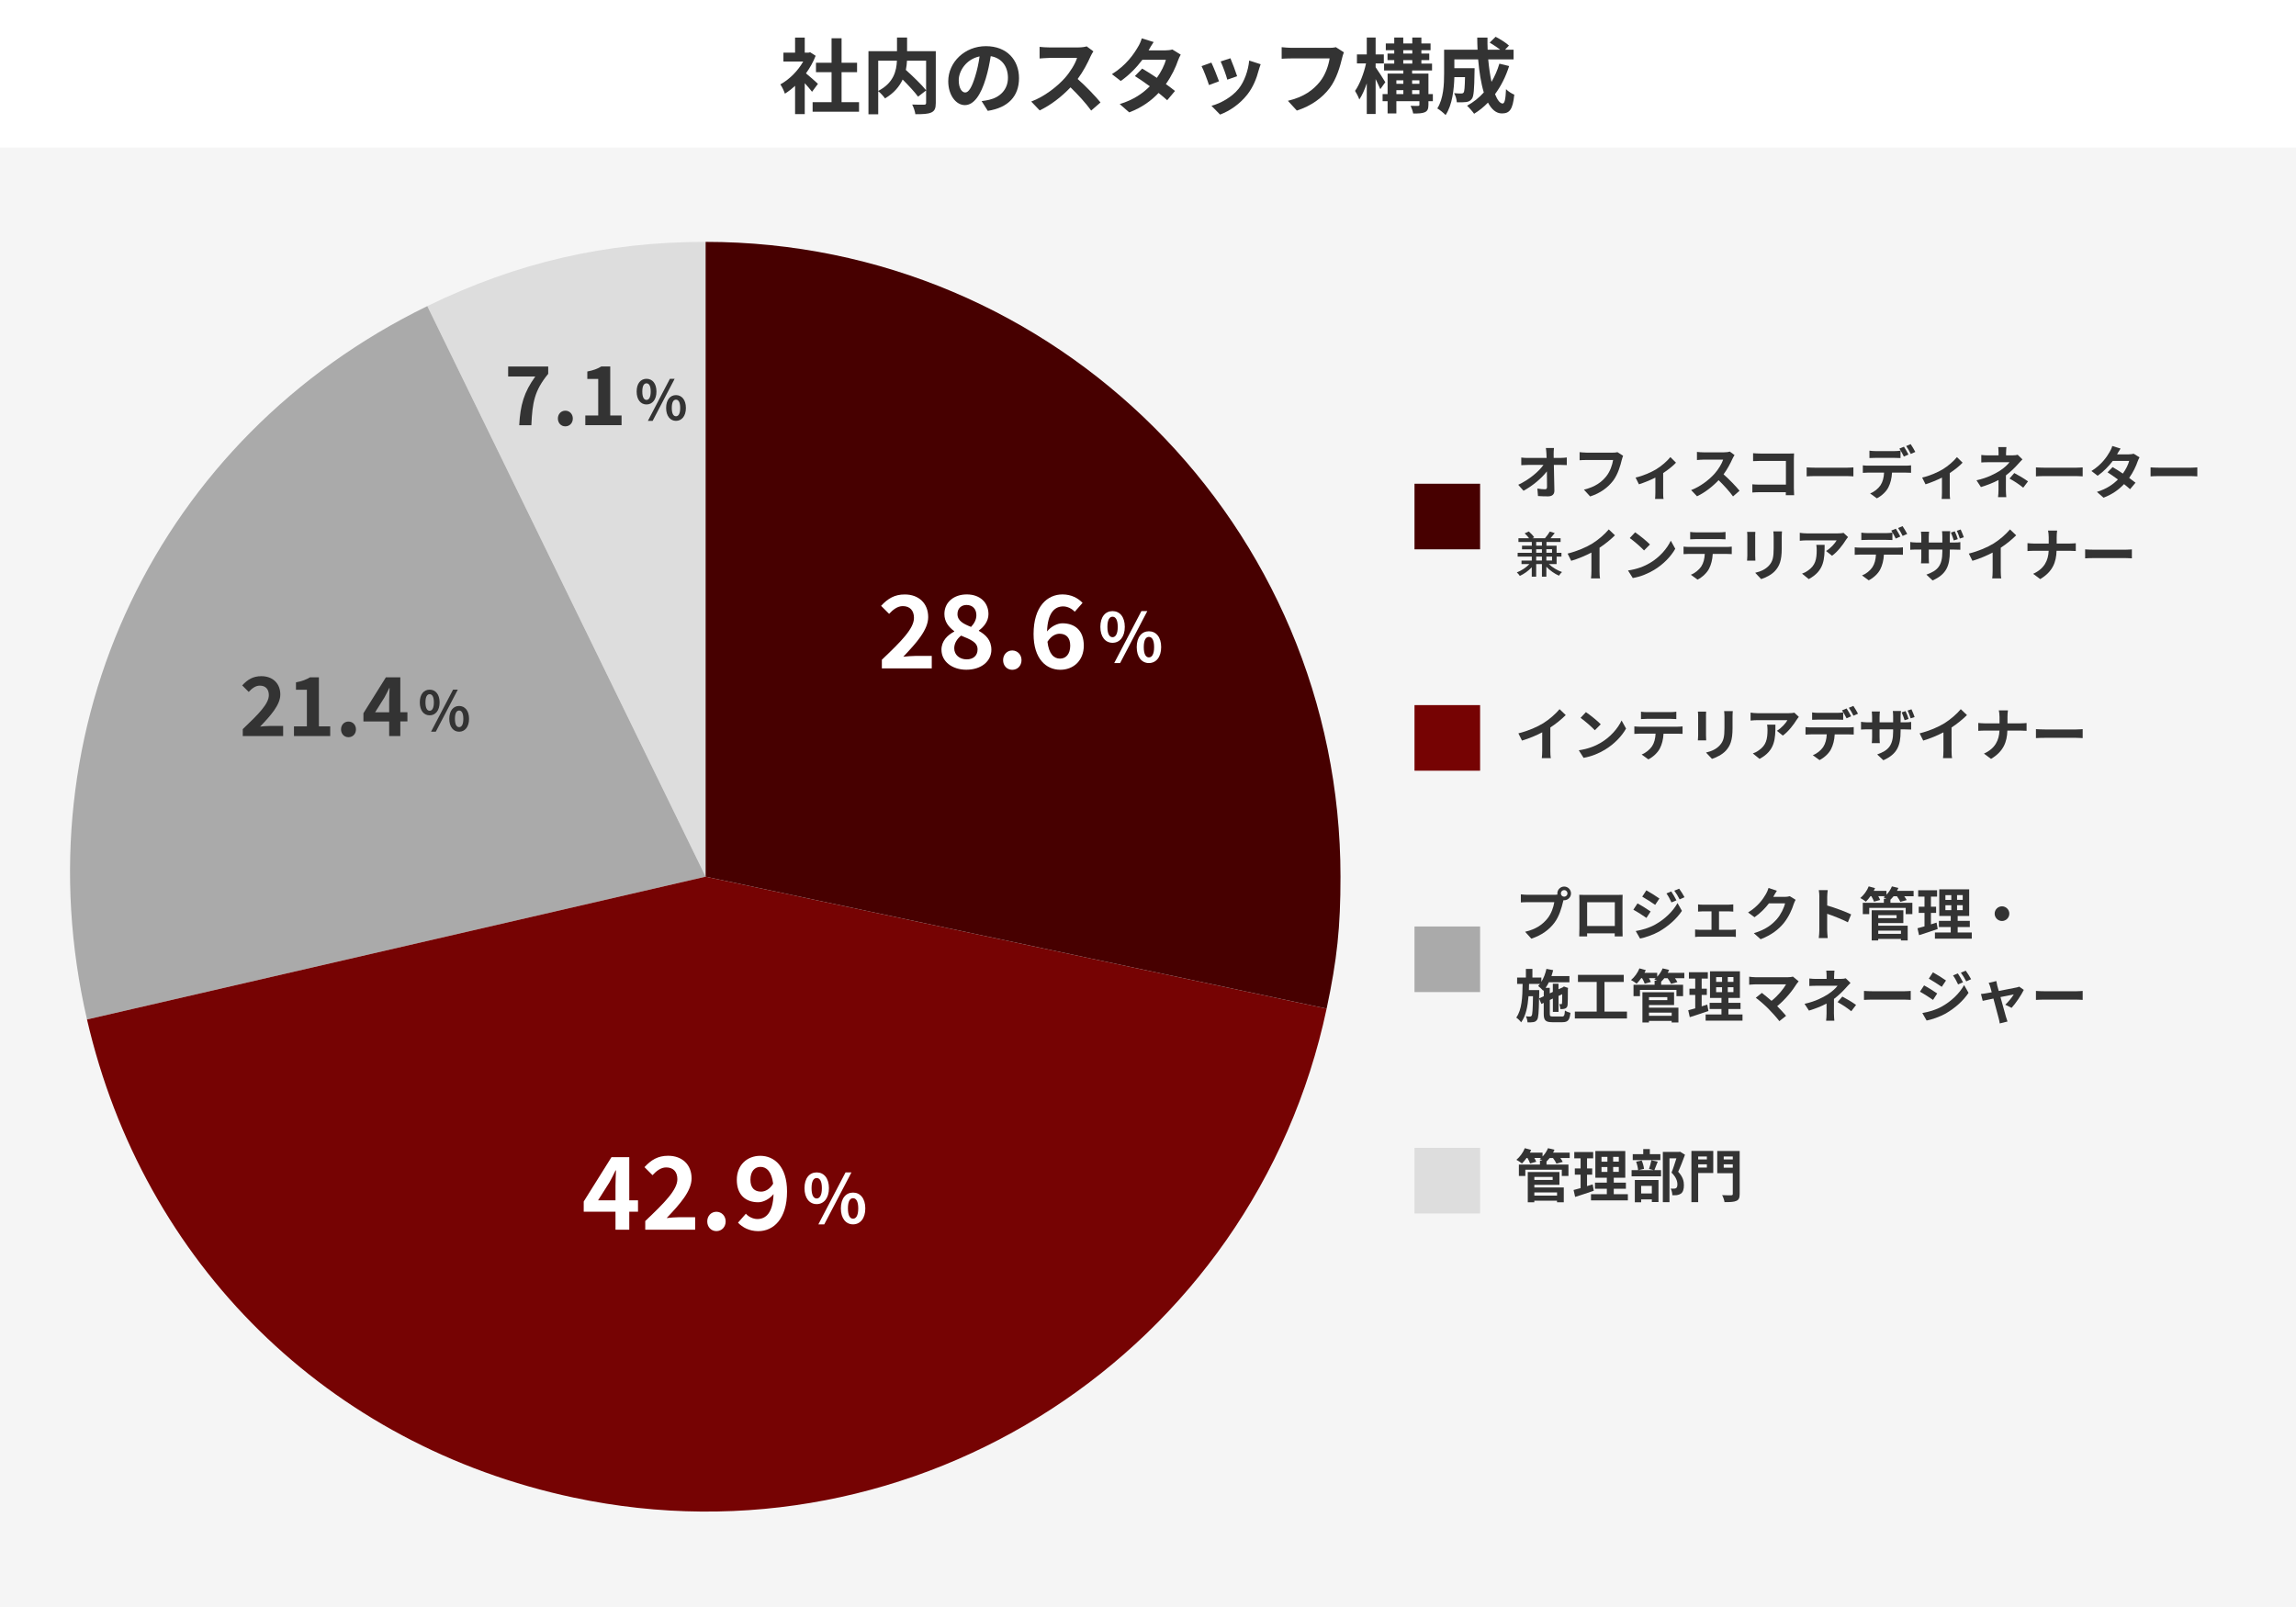 <?xml version="1.0" encoding="UTF-8"?>
<svg id="_レイヤー_1" data-name="レイヤー 1" xmlns="http://www.w3.org/2000/svg" viewBox="0 0 560 392">
  <defs>
    <style>
      .cls-1 {
        fill: #f5f5f5;
      }

      .cls-2 {
        fill: #fff;
      }

      .cls-3 {
        fill: #333;
      }

      .cls-4 {
        fill: #aaa;
      }

      .cls-5 {
        fill: #ddd;
      }

      .cls-6 {
        fill: #470000;
      }

      .cls-7 {
        fill: #760303;
      }
      <![CDATA[@import url("https://fonts.googleapis.com/css2?family=Noto+Sans+JP:wght@400;500;700&display=swap");]]>
      .cls-1{font-family: 'Noto Sans JP', sans-serif;}
    </style>
  </defs>
  <rect class="cls-1" x="0" width="560" height="392"/>
  <rect class="cls-2" width="560" height="36"/>
  <g>
    <path class="cls-3" d="m198.06,22.39c-.42-.56-1.1-1.36-1.78-2.1v7.54h-2.36v-6.9c-.8.74-1.64,1.4-2.48,1.92-.2-.64-.76-1.8-1.12-2.26,2.18-1.18,4.28-3.28,5.58-5.58h-4.82v-2.16h2.84v-3.68h2.36v3.68h.9l.42-.1,1.34.86c-.6,1.52-1.4,2.96-2.36,4.28.96.78,2.5,2.16,2.92,2.56l-1.44,1.94Zm11.46,2.54v2.32h-11.32v-2.32h4.62v-7.32h-3.8v-2.3h3.8v-5.98h2.44v5.98h3.78v2.3h-3.78v7.32h4.26Z"/>
    <path class="cls-3" d="m228.24,25.12c0,1.28-.26,1.94-1.1,2.32-.82.38-2.1.42-3.88.42-.08-.68-.44-1.74-.78-2.36,1.18.06,2.52.04,2.9.04.38-.02.5-.12.5-.48v-3l-1.96,1.52c-.8-1.1-2.3-2.72-3.76-4.18-.78,1.68-2.12,3.32-4.3,4.6-.34-.48-1.08-1.32-1.66-1.76v5.64h-2.38v-15.4h6.96v-3.32h2.46v3.32h7v12.64Zm-14.04-2.94c3.78-1.96,4.46-4.92,4.56-7.38h-4.56v7.38Zm7.02-7.38c-.04.74-.12,1.48-.28,2.26,1.7,1.54,3.84,3.58,4.94,4.96v-7.22h-4.66Z"/>
    <path class="cls-3" d="m240.92,27.04l-1.5-2.38c.76-.08,1.32-.2,1.86-.32,2.56-.6,4.56-2.44,4.56-5.36,0-2.76-1.5-4.82-4.2-5.28-.28,1.7-.62,3.54-1.2,5.42-1.2,4.04-2.92,6.52-5.1,6.52s-4.06-2.44-4.06-5.82c0-4.62,4-8.56,9.18-8.56s8.08,3.44,8.08,7.8-2.58,7.2-7.62,7.98Zm-5.5-4.48c.84,0,1.62-1.26,2.44-3.96.46-1.48.84-3.18,1.06-4.84-3.3.68-5.08,3.6-5.08,5.8,0,2.02.8,3,1.58,3Z"/>
    <path class="cls-3" d="m265.98,13.77c-.68,1.56-1.8,3.7-3.14,5.5,1.98,1.72,4.4,4.28,5.58,5.72l-2.28,1.98c-1.3-1.8-3.16-3.84-5.04-5.66-2.12,2.24-4.78,4.32-7.52,5.62l-2.06-2.16c3.22-1.2,6.32-3.64,8.2-5.74,1.32-1.5,2.54-3.48,2.98-4.9h-6.78c-.84,0-1.94.12-2.36.14v-2.84c.54.08,1.76.14,2.36.14h7.06c.86,0,1.66-.12,2.06-.26l1.64,1.22c-.16.22-.52.84-.7,1.24Z"/>
    <path class="cls-3" d="m280.14,12.29h4.06c.62,0,1.3-.08,1.74-.22l2.04,1.26c-.22.38-.48.92-.66,1.42-.54,1.62-1.54,3.76-2.96,5.76.86.62,1.64,1.2,2.22,1.68l-1.9,2.26c-.54-.5-1.28-1.12-2.1-1.78-1.76,1.86-4.04,3.56-7.16,4.74l-2.32-2.02c3.46-1.06,5.68-2.68,7.34-4.34-1.3-.96-2.62-1.86-3.64-2.5l1.78-1.82c1.06.6,2.32,1.42,3.58,2.26,1.04-1.44,1.9-3.18,2.2-4.42h-5.72c-1.4,1.86-3.26,3.78-5.28,5.18l-2.16-1.66c3.5-2.18,5.36-4.92,6.36-6.66.32-.48.74-1.4.92-2.08l2.9.9c-.5.7-1,1.6-1.24,2.04Z"/>
    <path class="cls-3" d="m297.32,19.83l-2.44.92c-.34-1.08-1.34-3.74-1.82-4.62l2.4-.86c.5,1.02,1.46,3.44,1.86,4.56Zm9.68-2.7c-.52,2.02-1.36,4.1-2.72,5.86-1.86,2.4-4.36,4.08-6.7,4.96l-2.1-2.14c2.2-.58,4.98-2.1,6.64-4.18,1.36-1.7,2.32-4.36,2.56-6.86l2.8.9c-.24.64-.36,1.06-.48,1.46Zm-5.26,1.46l-2.4.84c-.24-.98-1.12-3.4-1.62-4.44l2.38-.78c.38.86,1.36,3.46,1.64,4.38Z"/>
    <path class="cls-3" d="m327.34,14.17c-.46,1.96-1.34,5.06-3,7.28-1.82,2.4-4.48,4.38-8.04,5.52l-2.18-2.38c3.96-.94,6.22-2.68,7.84-4.7,1.32-1.66,2.08-3.94,2.34-5.64h-9.32c-.9,0-1.86.04-2.38.08v-2.82c.6.06,1.74.16,2.4.16h9.24c.4,0,1.04-.02,1.58-.16l1.96,1.26c-.18.4-.34.98-.44,1.4Z"/>
    <path class="cls-3" d="m336.66,21.75c-.26-.62-.7-1.56-1.14-2.46v8.52h-2.16v-7.48c-.52,1.54-1.14,2.94-1.82,3.94-.22-.66-.7-1.56-1.04-2.1,1.12-1.56,2.18-4.34,2.68-6.7h-2.22v-2.2h2.4v-4.12h2.16v4.12h2v2.2h-2v.94c.56.78,2.04,3.08,2.36,3.64l-1.22,1.7Zm12.82,2.94h-1.08v.86c0,1-.2,1.5-.86,1.82-.66.3-1.6.32-2.86.32-.1-.56-.36-1.34-.62-1.88.74.04,1.56.02,1.8.02.26,0,.34-.06.34-.3v-.84h-5.62v2.98h-2.14v-2.98h-1.22v-1.74h1.22v-5h3.84v-.76h-4.7v-1.68h2.48v-.84h-1.64v-1.6h1.64v-.82h-2.06v-1.64h2.06v-1.46h2.2v1.46h2.2v-1.46h2.22v1.46h2.24v1.64h-2.24v.82h1.92v1.6h-1.92v.84h2.6v1.68h-4.86v.76h3.98v5h1.08v1.74Zm-8.9-5.1v.86h1.7v-.86h-1.7Zm0,3.36h1.7v-.96h-1.7v.96Zm1.68-9.88h2.2v-.82h-2.2v.82Zm0,2.44h2.2v-.84h-2.2v.84Zm2.16,4.08v.86h1.78v-.86h-1.78Zm1.78,3.36v-.96h-1.78v.96h1.78Z"/>
    <path class="cls-3" d="m368.08,16.11c-.82,2.6-2,4.92-3.44,6.86.58,1.44,1.22,2.28,1.86,2.28.48,0,.72-1,.82-3.5.54.56,1.38,1.08,2.02,1.34-.38,3.7-1.18,4.58-3.04,4.58-1.4,0-2.5-1-3.38-2.64-1.02,1.06-2.14,1.96-3.38,2.72-.36-.52-1.22-1.5-1.72-1.96,1.54-.84,2.92-1.94,4.08-3.24-.68-2.26-1.12-5.06-1.38-8.06h-5.8v2.14h4.94s-.02.62-.02.9c-.06,4.2-.18,5.98-.64,6.56-.38.52-.78.7-1.38.8-.52.08-1.38.08-2.3.06-.04-.7-.3-1.62-.66-2.22.72.06,1.4.08,1.72.08.28,0,.44-.04.6-.24.2-.28.28-1.24.34-3.76h-2.6c-.08,2.92-.5,6.82-2.14,9.26-.42-.46-1.48-1.34-2.02-1.62,1.52-2.4,1.66-5.88,1.66-8.48v-5.84h8.16c-.04-.98-.08-1.96-.08-2.96h2.5c-.02,1,0,1.98.04,2.96h3.06c-.74-.6-1.74-1.24-2.56-1.74l1.44-1.42c1.1.56,2.56,1.48,3.26,2.14l-.96,1.02h2.08v2.36h-6.18c.18,2,.46,3.88.8,5.48.78-1.34,1.44-2.82,1.92-4.44l2.38.58Z"/>
  </g>
  <path class="cls-5" d="m172.1,213.85L104.22,74.67c21.83-10.65,43.59-15.67,67.88-15.67v154.85Z"/>
  <path class="cls-4" d="m172.1,213.85L21.22,248.68C4.75,177.35,38.42,106.76,104.22,74.67l67.88,139.18Z"/>
  <path class="cls-7" d="m172.1,213.85l151.47,32.19c-17.78,83.65-100.01,137.05-183.66,119.27-59.89-12.73-104.91-56.97-118.69-116.63l150.88-34.83Z"/>
  <path class="cls-6" d="m172.1,213.85V59c85.52,0,154.85,69.33,154.85,154.85,0,12.32-.82,20.15-3.38,32.19l-151.47-32.19Z"/>
  <rect class="cls-6" x="345" y="118" width="16" height="16"/>
  <rect class="cls-7" x="345" y="172" width="16" height="16"/>
  <rect class="cls-4" x="345" y="226" width="16" height="16"/>
  <rect class="cls-5" x="345" y="280" width="16" height="16"/>
  <g>
    <path class="cls-3" d="m378.94,110.69c0,.31.01.64.01,1.01h1.75c.46,0,1.12-.06,1.45-.11v1.86c-.45-.01-.98-.04-1.36-.04h-1.8c.04,2.04.1,4.38.13,6.26.01.89-.5,1.41-1.57,1.41-.85,0-1.64-.03-2.43-.08l-.15-1.82c.63.11,1.38.17,1.86.17.35,0,.49-.18.49-.59,0-.94,0-2.33-.03-3.77-1.23,1.61-3.49,3.55-5.7,4.72l-1.29-1.45c2.73-1.29,5.03-3.26,6.15-4.85h-3.82c-.5,0-1.1.03-1.59.06v-1.86c.41.06,1.08.1,1.55.1h4.63c-.01-.36-.03-.7-.04-1.01-.04-.6-.08-1.05-.14-1.41h1.98c-.06.43-.08.98-.08,1.41Z"/>
    <path class="cls-3" d="m395.56,112.15c-.32,1.37-.94,3.54-2.1,5.09-1.27,1.68-3.13,3.06-5.62,3.86l-1.52-1.66c2.77-.66,4.35-1.87,5.48-3.29.92-1.16,1.45-2.75,1.64-3.94h-6.51c-.63,0-1.3.03-1.66.06v-1.97c.42.04,1.22.11,1.68.11h6.46c.28,0,.73-.01,1.1-.11l1.37.88c-.13.28-.24.68-.31.98Z"/>
    <path class="cls-3" d="m403.92,114.49c1.36-.82,2.77-2.08,3.48-2.99l1.38,1.36c-.66.73-1.89,1.72-3.13,2.54v4.79c0,.49.01,1.23.1,1.51h-2.07c.03-.28.07-1.02.07-1.51v-3.69c-1.23.62-2.8,1.26-4.01,1.64l-.82-1.65c1.82-.39,3.9-1.33,5-2Z"/>
    <path class="cls-3" d="m422.57,111.87c-.48,1.09-1.26,2.58-2.19,3.84,1.38,1.2,3.08,2.99,3.9,4l-1.59,1.38c-.91-1.26-2.21-2.68-3.52-3.96-1.48,1.57-3.34,3.02-5.26,3.93l-1.44-1.51c2.25-.84,4.42-2.54,5.73-4.01.92-1.05,1.77-2.43,2.08-3.42h-4.74c-.59,0-1.36.08-1.65.1v-1.98c.38.06,1.23.1,1.65.1h4.93c.6,0,1.16-.08,1.44-.18l1.15.85c-.11.15-.36.59-.49.87Z"/>
    <path class="cls-3" d="m429.3,110.64h7.04c.41,0,.99-.01,1.23-.03-.01.32-.04.88-.04,1.29v7.24c0,.49.03,1.23.06,1.65h-2.03c.01-.22.01-.46.01-.73h-6.37c-.55,0-1.34.04-1.8.08v-2c.49.04,1.12.08,1.75.08h6.44v-5.79h-6.28c-.59,0-1.34.03-1.73.06v-1.94c.52.06,1.24.08,1.72.08Z"/>
    <path class="cls-3" d="m442.9,114.09h7.51c.66,0,1.27-.06,1.64-.08v2.19c-.34-.01-1.05-.07-1.64-.07h-7.51c-.8,0-1.73.03-2.25.07v-2.19c.5.04,1.52.08,2.25.08Z"/>
    <path class="cls-3" d="m455.69,113.59h9.15c.29,0,.91-.03,1.27-.08v1.82c-.35-.03-.88-.04-1.27-.04h-3.37c-.08,1.44-.39,2.61-.89,3.59-.49.98-1.57,2.05-2.81,2.68l-1.64-1.19c.99-.38,1.97-1.17,2.53-2,.57-.87.81-1.92.87-3.09h-3.84c-.41,0-.95.03-1.34.06v-1.83c.42.06.91.08,1.34.08Zm1.77-3.55h4.57c.48,0,1.03-.04,1.51-.11v1.8c-.48-.03-1.02-.04-1.51-.04h-4.57c-.48,0-1.08.01-1.5.04v-1.8c.45.07,1.02.11,1.5.11Zm8.02.84l-1.12.49c-.29-.57-.73-1.41-1.1-1.94l1.12-.46c.35.52.84,1.4,1.1,1.92Zm1.68-.64l-1.12.49c-.29-.59-.74-1.4-1.12-1.93l1.1-.46c.36.53.88,1.41,1.13,1.9Z"/>
    <path class="cls-3" d="m473.82,114.49c1.36-.82,2.77-2.08,3.48-2.99l1.38,1.36c-.66.73-1.89,1.72-3.13,2.54v4.79c0,.49.01,1.23.1,1.51h-2.07c.03-.28.07-1.02.07-1.51v-3.69c-1.23.62-2.8,1.26-4.01,1.64l-.82-1.65c1.82-.39,3.9-1.33,5-2Z"/>
    <path class="cls-3" d="m489.28,110.34v.73h1.68c.43,0,.82-.04,1.16-.14l1.16,1.13c-.36.35-.78.82-1.09,1.16-.71.81-1.78,1.86-2.94,2.74,0,1.12-.01,2.64-.01,3.52,0,.56.06,1.36.1,1.79h-2.01c.06-.39.11-1.23.11-1.79v-2.39c-1.29.69-2.78,1.26-4.29,1.72l-1.08-1.65c2.7-.6,4.49-1.57,5.7-2.33,1.08-.7,1.94-1.51,2.35-2.08h-5.06c-.5,0-1.38.01-1.82.06v-1.83c.53.08,1.3.1,1.79.1h2.42v-.73c0-.43-.03-.94-.08-1.29h2c-.04.33-.08.85-.08,1.29Zm.85,6.39l1.16-1.34c1.29.7,2.01,1.1,3.35,2.03l-1.17,1.54c-1.22-.96-2.12-1.55-3.34-2.22Z"/>
    <path class="cls-3" d="m498.82,114.09h7.51c.66,0,1.27-.06,1.64-.08v2.19c-.34-.01-1.05-.07-1.64-.07h-7.51c-.8,0-1.73.03-2.25.07v-2.19c.5.04,1.52.08,2.25.08Z"/>
    <path class="cls-3" d="m516.35,110.83h2.84c.43,0,.91-.06,1.22-.15l1.43.88c-.15.27-.34.64-.46.99-.38,1.13-1.08,2.63-2.07,4.03.6.43,1.15.84,1.55,1.17l-1.33,1.58c-.38-.35-.89-.78-1.47-1.24-1.23,1.3-2.82,2.49-5,3.31l-1.62-1.41c2.42-.74,3.97-1.87,5.13-3.03-.91-.67-1.83-1.3-2.54-1.75l1.24-1.27c.74.42,1.62.99,2.5,1.58.73-1.01,1.33-2.22,1.54-3.09h-4c-.98,1.3-2.28,2.64-3.69,3.62l-1.51-1.16c2.45-1.52,3.75-3.44,4.44-4.65.22-.34.52-.98.64-1.45l2.03.63c-.35.49-.7,1.12-.87,1.43Z"/>
    <path class="cls-3" d="m526.78,114.09h7.51c.66,0,1.27-.06,1.64-.08v2.19c-.34-.01-1.05-.07-1.64-.07h-7.51c-.8,0-1.73.03-2.25.07v-2.19c.5.04,1.52.08,2.25.08Z"/>
    <path class="cls-3" d="m377.77,137.6c.86.82,2.09,1.55,3.21,1.94-.25.2-.58.61-.74.89-1.06-.46-2.21-1.27-3.08-2.18v2.42h-1.08v-3.07h-1.4v3.07h-1.08v-2.29c-.83.88-1.9,1.64-2.91,2.1-.17-.25-.48-.65-.73-.85,1.09-.42,2.27-1.18,3.06-2.03h-1.92v-.86h2.51v-.96h-3.45v-.93h3.45v-.86h-2.39v-.88h2.39v-.9h-3.26v-.92h2.59c-.26-.38-.7-.84-1.07-1.19l1.01-.46c.48.41,1.04,1.01,1.32,1.43l-.44.22h3.06c.42-.48.91-1.14,1.19-1.63l1.2.38c-.34.43-.7.88-1.03,1.25h2.45v.92h-3.44v.9h2.47v1.74h1.18v.93h-1.18v1.82h-1.86Zm-3.09-4.5h1.4v-.9h-1.4v.9Zm0,1.74h1.4v-.86h-1.4v.86Zm1.4,1.89v-.96h-1.4v.96h1.4Zm1.08-2.76v.86h1.39v-.86h-1.39Zm1.39,1.8h-1.39v.96h1.39v-.96Z"/>
    <path class="cls-3" d="m388.44,132.54c1.44-.89,3.03-2.29,3.94-3.4l1.51,1.44c-1.06,1.05-2.4,2.14-3.76,3.03v5.65c0,.62.03,1.48.13,1.83h-2.21c.06-.34.1-1.22.1-1.83v-4.47c-1.44.75-3.21,1.51-4.93,2.01l-.88-1.76c2.5-.64,4.56-1.55,6.11-2.5Z"/>
    <path class="cls-3" d="m402.42,137.33c2.39-1.41,4.21-3.55,5.09-5.44l1.09,1.97c-1.06,1.89-2.92,3.82-5.17,5.17-1.41.85-3.21,1.63-5.19,1.97l-1.17-1.84c2.18-.31,4-1.02,5.35-1.83Zm0-4.51l-1.43,1.45c-.73-.78-2.47-2.31-3.49-3.02l1.31-1.4c.98.66,2.8,2.11,3.61,2.96Z"/>
    <path class="cls-3" d="m411.95,133.42h9.16c.29,0,.91-.03,1.27-.08v1.82c-.35-.03-.88-.04-1.27-.04h-3.37c-.08,1.44-.39,2.61-.89,3.59-.49.96-1.57,2.05-2.81,2.68l-1.64-1.19c.99-.38,1.97-1.19,2.53-2,.57-.87.81-1.92.87-3.09h-3.84c-.42,0-.95.03-1.34.06v-1.83c.42.04.91.08,1.34.08Zm1.78-3.56h5.62c.48,0,1.03-.03,1.51-.1v1.8c-.48-.03-1.02-.06-1.51-.06h-5.6c-.49,0-1.08.03-1.51.06v-1.8c.46.07,1.03.1,1.5.1Z"/>
    <path class="cls-3" d="m428.1,130.82v4.72c0,.35.01.89.04,1.22h-2.03c.01-.27.07-.81.07-1.23v-4.71c0-.27-.01-.75-.06-1.08h2.01c-.03.32-.04.63-.04,1.08Zm6.47.21v2.77c0,3-.59,4.3-1.62,5.45-.92,1.01-2.38,1.69-3.4,2.01l-1.45-1.54c1.38-.32,2.52-.85,3.35-1.76.96-1.05,1.15-2.1,1.15-4.28v-2.66c0-.56-.03-1.01-.08-1.4h2.11c-.03.39-.06.84-.06,1.4Z"/>
    <path class="cls-3" d="m450.19,131.74c-.66,1.09-1.98,2.85-3.35,3.83l-1.45-1.16c1.12-.68,2.21-1.91,2.57-2.6h-7.28c-.59,0-1.05.04-1.71.1v-1.94c.53.08,1.12.14,1.71.14h7.53c.39,0,1.16-.04,1.43-.13l1.1,1.03c-.15.18-.42.52-.54.73Zm-9.03,9.52l-1.64-1.33c.45-.15.95-.39,1.47-.77,1.78-1.23,2.11-2.71,2.11-5,0-.43-.03-.81-.1-1.26h2.03c0,3.47-.07,6.32-3.87,8.36Z"/>
    <path class="cls-3" d="m453.71,133.59h9.15c.29,0,.91-.03,1.27-.08v1.82c-.35-.03-.88-.04-1.27-.04h-3.37c-.08,1.44-.39,2.61-.89,3.59-.49.98-1.57,2.05-2.81,2.68l-1.64-1.19c.99-.38,1.97-1.17,2.53-2,.57-.87.81-1.92.87-3.09h-3.84c-.41,0-.95.03-1.34.06v-1.83c.42.06.91.08,1.34.08Zm1.77-3.55h4.57c.48,0,1.03-.04,1.51-.11v1.8c-.48-.03-1.02-.04-1.51-.04h-4.57c-.48,0-1.08.01-1.5.04v-1.8c.45.07,1.02.11,1.5.11Zm8.02.84l-1.12.49c-.29-.57-.73-1.41-1.1-1.94l1.12-.46c.35.52.84,1.4,1.1,1.92Zm1.68-.64l-1.12.49c-.29-.59-.74-1.4-1.12-1.93l1.1-.46c.36.53.88,1.41,1.13,1.9Z"/>
    <path class="cls-3" d="m471.35,141.58l-1.5-1.41c2.7-.95,3.89-2.15,3.89-5.59v-.53h-3.31v1.9c0,.63.04,1.19.06,1.47h-1.96c.04-.28.08-.84.08-1.47v-1.9h-1.19c-.7,0-1.2.04-1.51.06v-1.9c.25.04.81.13,1.51.13h1.19v-1.38c0-.41-.04-.83-.08-1.26h1.98c-.03.27-.08.71-.08,1.27v1.37h3.31v-1.47c0-.56-.04-1.02-.08-1.3h2c-.04.29-.1.74-.1,1.3v1.47h1.03c.74,0,1.16-.03,1.54-.1v1.86c-.31-.03-.8-.04-1.52-.04h-1.05v.46c0,3.47-.82,5.58-4.21,7.07Zm6.15-10.06l-.96.31c-.2-.59-.45-1.36-.71-1.92l.94-.31c.27.56.59,1.37.74,1.92Zm1.47-.46l-.96.31c-.2-.6-.46-1.36-.75-1.9l.95-.31c.27.56.59,1.37.77,1.9Z"/>
    <path class="cls-3" d="m486.3,132.54c1.44-.89,3.03-2.29,3.94-3.4l1.51,1.44c-1.06,1.05-2.4,2.14-3.76,3.03v5.65c0,.62.03,1.48.13,1.83h-2.21c.06-.34.1-1.22.1-1.83v-4.47c-1.44.75-3.21,1.51-4.93,2.01l-.88-1.76c2.5-.64,4.56-1.55,6.11-2.5Z"/>
    <path class="cls-3" d="m499.52,129.42h2.22c-.08.43-.11,1.2-.11,1.65v1.52h3.14c.64,0,1.23-.06,1.52-.08v1.9c-.29-.01-.98-.06-1.54-.06h-3.15c-.08,2.81-.96,5.1-3.98,6.91l-1.73-1.29c2.74-1.24,3.68-3.26,3.79-5.62h-3.56c-.61,0-1.17.04-1.61.07v-1.93c.42.04.99.1,1.55.1h3.63v-1.54c0-.47-.06-1.2-.18-1.63Z"/>
    <path class="cls-3" d="m510.82,134.09h7.51c.66,0,1.27-.06,1.64-.08v2.19c-.34-.01-1.05-.07-1.64-.07h-7.51c-.8,0-1.73.03-2.25.07v-2.19c.5.04,1.52.08,2.25.08Z"/>
  </g>
  <g>
    <path class="cls-3" d="m376.44,176.39c1.44-.89,3.03-2.29,3.94-3.4l1.51,1.44c-1.06,1.05-2.4,2.14-3.76,3.03v5.65c0,.62.03,1.48.13,1.83h-2.21c.06-.34.1-1.22.1-1.83v-4.47c-1.44.75-3.21,1.51-4.93,2.01l-.88-1.76c2.5-.64,4.56-1.55,6.11-2.5Z"/>
    <path class="cls-3" d="m390.42,181.19c2.39-1.41,4.21-3.55,5.09-5.44l1.09,1.97c-1.06,1.89-2.92,3.82-5.17,5.17-1.41.85-3.21,1.63-5.19,1.97l-1.17-1.84c2.18-.31,4-1.02,5.35-1.83Zm0-4.51l-1.43,1.45c-.73-.78-2.47-2.31-3.49-3.02l1.31-1.4c.98.66,2.8,2.11,3.61,2.96Z"/>
    <path class="cls-3" d="m399.95,177.27h9.16c.29,0,.91-.03,1.27-.08v1.82c-.35-.03-.88-.04-1.27-.04h-3.37c-.08,1.44-.39,2.61-.89,3.59-.49.96-1.57,2.05-2.81,2.68l-1.64-1.19c.99-.38,1.97-1.19,2.53-2,.57-.87.81-1.92.87-3.09h-3.84c-.42,0-.95.03-1.34.06v-1.83c.42.04.91.08,1.34.08Zm1.78-3.56h5.62c.48,0,1.03-.03,1.51-.1v1.8c-.48-.03-1.02-.06-1.51-.06h-5.6c-.49,0-1.08.03-1.51.06v-1.8c.46.07,1.03.1,1.5.1Z"/>
    <path class="cls-3" d="m416.1,174.67v4.72c0,.35.01.89.04,1.22h-2.03c.01-.27.07-.81.07-1.23v-4.71c0-.27-.01-.75-.06-1.08h2.01c-.03.32-.04.63-.04,1.08Zm6.47.21v2.77c0,3-.59,4.3-1.62,5.45-.92,1.01-2.38,1.69-3.4,2.01l-1.45-1.54c1.38-.32,2.52-.85,3.35-1.76.96-1.05,1.15-2.1,1.15-4.28v-2.66c0-.56-.03-1.01-.08-1.4h2.11c-.03.39-.06.84-.06,1.4Z"/>
    <path class="cls-3" d="m438.19,175.6c-.66,1.09-1.98,2.85-3.35,3.83l-1.45-1.16c1.12-.68,2.21-1.91,2.57-2.6h-7.28c-.59,0-1.05.04-1.71.1v-1.94c.53.08,1.12.14,1.71.14h7.53c.39,0,1.16-.04,1.43-.13l1.1,1.03c-.15.18-.42.52-.54.73Zm-9.03,9.52l-1.64-1.33c.45-.15.95-.39,1.47-.77,1.78-1.23,2.11-2.71,2.11-5,0-.43-.03-.81-.1-1.26h2.03c0,3.47-.07,6.32-3.87,8.36Z"/>
    <path class="cls-3" d="m441.71,177.44h9.15c.29,0,.91-.03,1.27-.08v1.82c-.35-.03-.88-.04-1.27-.04h-3.37c-.08,1.44-.39,2.61-.89,3.59-.49.98-1.57,2.05-2.81,2.68l-1.64-1.19c.99-.38,1.97-1.17,2.53-2,.57-.87.81-1.92.87-3.09h-3.84c-.41,0-.95.03-1.34.06v-1.83c.42.06.91.08,1.34.08Zm1.77-3.55h4.57c.48,0,1.03-.04,1.51-.11v1.8c-.48-.03-1.02-.04-1.51-.04h-4.57c-.48,0-1.08.01-1.5.04v-1.8c.45.07,1.02.11,1.5.11Zm8.02.84l-1.12.49c-.29-.57-.73-1.41-1.1-1.94l1.12-.46c.35.52.84,1.4,1.1,1.92Zm1.68-.64l-1.12.49c-.29-.59-.74-1.4-1.12-1.93l1.1-.46c.36.53.88,1.41,1.13,1.9Z"/>
    <path class="cls-3" d="m459.35,185.44l-1.5-1.41c2.7-.95,3.89-2.15,3.89-5.59v-.53h-3.31v1.9c0,.63.04,1.19.06,1.47h-1.96c.04-.28.08-.84.08-1.47v-1.9h-1.19c-.7,0-1.2.04-1.51.06v-1.9c.25.04.81.13,1.51.13h1.19v-1.38c0-.41-.04-.83-.08-1.26h1.98c-.03.27-.08.71-.08,1.27v1.37h3.31v-1.47c0-.56-.04-1.02-.08-1.3h2c-.04.29-.1.74-.1,1.3v1.47h1.03c.74,0,1.16-.03,1.54-.1v1.86c-.31-.03-.8-.04-1.52-.04h-1.05v.46c0,3.47-.82,5.58-4.21,7.07Zm6.15-10.06l-.96.31c-.2-.59-.45-1.36-.71-1.92l.94-.31c.27.56.59,1.37.74,1.92Zm1.47-.46l-.96.31c-.2-.6-.46-1.36-.75-1.9l.95-.31c.27.56.59,1.37.77,1.9Z"/>
    <path class="cls-3" d="m474.3,176.39c1.44-.89,3.03-2.29,3.94-3.4l1.51,1.44c-1.06,1.05-2.4,2.14-3.76,3.03v5.65c0,.62.03,1.48.13,1.83h-2.21c.06-.34.1-1.22.1-1.83v-4.47c-1.44.75-3.21,1.51-4.93,2.01l-.88-1.76c2.5-.64,4.56-1.55,6.11-2.5Z"/>
    <path class="cls-3" d="m487.52,173.28h2.22c-.08.43-.11,1.2-.11,1.65v1.52h3.14c.64,0,1.23-.06,1.52-.08v1.9c-.29-.01-.98-.06-1.54-.06h-3.15c-.08,2.81-.96,5.1-3.98,6.91l-1.73-1.29c2.74-1.24,3.68-3.26,3.79-5.62h-3.56c-.61,0-1.17.04-1.61.07v-1.93c.42.04.99.1,1.55.1h3.63v-1.54c0-.47-.06-1.2-.18-1.63Z"/>
    <path class="cls-3" d="m498.82,177.94h7.51c.66,0,1.27-.06,1.64-.08v2.19c-.34-.01-1.05-.07-1.64-.07h-7.51c-.8,0-1.73.03-2.25.07v-2.19c.5.04,1.52.08,2.25.08Z"/>
  </g>
  <g>
    <path class="cls-3" d="m381.51,216.26c.91,0,1.66.75,1.66,1.68s-.75,1.66-1.66,1.66c-.06,0-.13,0-.18-.01-.04.15-.07.29-.11.42-.32,1.37-.92,3.54-2.1,5.09-1.26,1.68-3.13,3.06-5.62,3.87l-1.52-1.68c2.77-.64,4.35-1.86,5.48-3.28.92-1.16,1.45-2.74,1.64-3.94h-6.5c-.64,0-1.31.03-1.66.06v-1.97c.41.06,1.2.11,1.66.11h6.47c.2,0,.5-.01.8-.06-.01-.08-.03-.17-.03-.27,0-.92.75-1.68,1.68-1.68Zm0,2.47c.43,0,.8-.36.8-.8s-.36-.81-.8-.81-.81.36-.81.81.36.8.81.8Z"/>
    <path class="cls-3" d="m386.69,218.3h7.69c.35,0,.88,0,1.38-.03-.03.42-.03.94-.03,1.36v6.85c0,.54.03,1.89.03,1.94h-1.93s.01-.35.01-.75h-6.74c.01.39.01.71.01.75h-1.93c0-.07.04-1.29.04-1.96v-6.83c0-.39,0-.96-.03-1.36.57.01,1.1.03,1.48.03Zm.42,7.58h6.75v-5.8h-6.75v5.8Z"/>
    <path class="cls-3" d="m402.59,222.34l-1.02,1.57c-.8-.56-2.25-1.5-3.19-2l1.01-1.54c.95.5,2.49,1.47,3.2,1.97Zm1.12,3.19c2.38-1.33,4.33-3.24,5.44-5.24l1.08,1.9c-1.29,1.94-3.27,3.7-5.55,5.03-1.43.8-3.44,1.5-4.67,1.72l-1.05-1.83c1.57-.27,3.24-.74,4.75-1.58Zm1.02-6.35l-1.03,1.54c-.78-.54-2.24-1.48-3.16-2l1.01-1.54c.92.5,2.46,1.48,3.19,2Zm4.17.43l-1.22.52c-.41-.88-.73-1.48-1.23-2.19l1.17-.49c.39.59.95,1.52,1.27,2.17Zm1.96-.75l-1.19.53c-.45-.88-.8-1.42-1.31-2.12l1.19-.49c.43.56.98,1.47,1.31,2.08Z"/>
    <path class="cls-3" d="m415.26,220.68h6.4c.34,0,.75-.03,1.09-.07v1.76c-.35-.03-.77-.06-1.09-.06h-2.39v4.5h3.05c.38,0,.77-.06,1.06-.08v1.83c-.31-.06-.82-.07-1.06-.07h-7.73c-.33,0-.77.01-1.15.07v-1.83c.36.04.8.08,1.15.08h2.85v-4.5h-2.18c-.29,0-.8.03-1.1.06v-1.76c.31.06.8.07,1.1.07Z"/>
    <path class="cls-3" d="m432.54,218.71s-.03.04-.04.07h2.81c.43,0,.89-.07,1.22-.17l1.43.88c-.15.27-.35.66-.46,1.01-.38,1.24-1.17,3.1-2.43,4.67-1.33,1.62-3.02,2.91-5.65,3.94l-1.65-1.48c2.87-.85,4.42-2.07,5.63-3.45.95-1.09,1.76-2.77,1.98-3.82h-3.93c-.94,1.22-2.15,2.45-3.52,3.38l-1.57-1.16c2.45-1.5,3.66-3.3,4.36-4.5.21-.35.5-.99.63-1.47l2.04.67c-.32.49-.69,1.12-.85,1.43Z"/>
    <path class="cls-3" d="m443.75,218.81c0-.49-.04-1.19-.14-1.68h2.18c-.06.49-.13,1.1-.13,1.68v2.07c1.87.54,4.56,1.54,5.84,2.17l-.8,1.93c-1.44-.75-3.54-1.57-5.05-2.08v3.96c0,.41.07,1.38.13,1.96h-2.18c.08-.56.14-1.4.14-1.96v-8.04Z"/>
    <path class="cls-3" d="m466.76,218.62h-2.31c.24.34.46.67.59.94l-1.54.43c-.15-.36-.5-.91-.84-1.37h-.81c-.25.32-.52.6-.77.85v.75h5.35v2.77h-1.62v-1.52h-8.9v1.52h-1.57v-2.77h5.14v-.98h.62c-.25-.14-.52-.27-.7-.35.11-.08.24-.18.35-.28h-1.64c.2.34.36.67.46.92l-1.5.42c-.11-.35-.36-.88-.64-1.34h-.22c-.36.52-.75.98-1.12,1.34-.32-.27-.98-.71-1.36-.89.84-.7,1.64-1.77,2.05-2.84l1.55.42c-.1.22-.21.45-.32.67h3.1v.94c.56-.57,1.03-1.3,1.33-2.03l1.58.38c-.1.24-.21.48-.34.71h4.05v1.3Zm-8.65,7.18h7.18v3.61h-1.65v-.38h-5.54v.38h-1.59v-7.37h7.72v3.12h-6.12v.64Zm0-2.56v.73h4.47v-.73h-4.47Zm0,3.77v.78h5.54v-.78h-5.54Z"/>
    <path class="cls-3" d="m472.62,226.61c-1.54.54-3.21,1.08-4.56,1.51l-.38-1.69c.49-.13,1.06-.28,1.71-.46v-3.28h-1.41v-1.52h1.41v-2.46h-1.54v-1.55h4.61v1.55h-1.5v2.46h1.26v1.52h-1.26v2.79c.46-.14.92-.28,1.37-.43l.28,1.57Zm8.3.85v1.51h-8.99v-1.51h3.86v-1.33h-2.89v-1.5h2.89v-1.2h-2.8v-6.5h7.3v6.5h-2.81v1.2h2.96v1.5h-2.96v1.33h3.44Zm-6.43-7.94h1.44v-1.17h-1.44v1.17Zm0,2.5h1.44v-1.2h-1.44v1.2Zm4.22-3.68h-1.38v1.17h1.38v-1.17Zm0,2.47h-1.38v1.2h1.38v-1.2Z"/>
    <path class="cls-3" d="m490.08,222.87c0,.98-.81,1.79-1.79,1.79s-1.79-.81-1.79-1.79.81-1.79,1.79-1.79,1.79.81,1.79,1.79Z"/>
    <path class="cls-3" d="m380.95,247.97c.54,0,.66-.24.74-1.47.34.24.94.48,1.34.57-.18,1.75-.6,2.28-1.96,2.28h-2.45c-1.65,0-2.1-.45-2.1-2.04v-2.68l-.57.27-.57-1.36c-.06,3.42-.15,4.77-.48,5.21-.25.36-.52.5-.89.57-.35.08-.88.07-1.44.07-.03-.46-.18-1.08-.41-1.48.43.06.82.06,1.01.06s.29-.04.41-.22c.18-.28.27-1.45.32-4.74h-1.09c-.2,2.52-.64,4.78-1.8,6.37-.27-.39-.78-.89-1.19-1.16,1.38-1.92,1.51-4.99,1.55-8.22h-1.34v-1.54h2.14v-2.11h1.59v2.11h2.18v1.05c.57-.91.99-2.03,1.24-3.17l1.64.31c-.11.49-.27.98-.42,1.45h4.39v1.51h-5.02c-.24.49-.5.95-.8,1.36h1.02v1.34l.75-.35v-2h1.38v1.36l1.01-.46.06-.04.25-.18,1.03.36-.06.22c-.01,1.99-.01,3.41-.06,3.83-.03.5-.22.81-.6.96-.34.14-.78.15-1.16.15-.03-.38-.14-.91-.29-1.22.17.01.36.01.48.01s.18-.03.2-.21c.03-.12.03-.89.04-2.22l-.89.42v3.9h-1.38v-3.26l-.75.35v3.37c0,.57.1.66.8.66h2.15Zm-4.42-4.98v-1.45l-.13.14c-.27-.31-.88-.92-1.24-1.17.15-.15.31-.32.45-.5h-2.67c-.01.5-.03,1.01-.04,1.5h2.52v.63l-.03,1.4,1.15-.53Z"/>
    <path class="cls-3" d="m396.82,246.76v1.68h-12.71v-1.68h5.33v-7.23h-4.57v-1.73h11.17v1.73h-4.7v7.23h5.48Z"/>
    <path class="cls-3" d="m410.84,238.62h-2.31c.24.34.46.67.59.94l-1.54.43c-.15-.36-.5-.91-.84-1.37h-.81c-.25.32-.52.6-.77.85v.75h5.35v2.77h-1.62v-1.52h-8.9v1.52h-1.57v-2.77h5.14v-.98h.62c-.25-.14-.52-.27-.7-.35.11-.08.24-.18.35-.28h-1.64c.2.34.36.67.46.92l-1.5.42c-.11-.35-.36-.88-.64-1.34h-.22c-.36.52-.75.98-1.12,1.34-.32-.27-.98-.71-1.36-.89.84-.7,1.64-1.77,2.05-2.84l1.55.42c-.1.22-.21.45-.32.67h3.1v.94c.56-.57,1.03-1.3,1.33-2.03l1.58.38c-.1.24-.21.48-.34.71h4.05v1.3Zm-8.65,7.18h7.18v3.61h-1.65v-.38h-5.54v.38h-1.59v-7.37h7.72v3.12h-6.12v.64Zm0-2.56v.73h4.47v-.73h-4.47Zm0,3.77v.78h5.54v-.78h-5.54Z"/>
    <path class="cls-3" d="m416.7,246.61c-1.54.54-3.21,1.08-4.56,1.51l-.38-1.69c.49-.13,1.06-.28,1.71-.46v-3.28h-1.41v-1.52h1.41v-2.46h-1.54v-1.55h4.61v1.55h-1.5v2.46h1.26v1.52h-1.26v2.79c.46-.14.92-.28,1.37-.43l.28,1.57Zm8.3.85v1.51h-8.99v-1.51h3.86v-1.33h-2.89v-1.5h2.89v-1.2h-2.8v-6.5h7.3v6.5h-2.81v1.2h2.96v1.5h-2.96v1.33h3.44Zm-6.43-7.94h1.44v-1.17h-1.44v1.17Zm0,2.5h1.44v-1.2h-1.44v1.2Zm4.22-3.68h-1.38v1.17h1.38v-1.17Zm0,2.47h-1.38v1.2h1.38v-1.2Z"/>
    <path class="cls-3" d="m438.23,239.97c-1.01,1.64-2.8,3.87-4.77,5.46.8.8,1.62,1.71,2.17,2.36l-1.64,1.3c-.59-.78-1.76-2.1-2.67-3.02-.81-.83-2.24-2.08-3.08-2.68l1.48-1.19c.56.42,1.48,1.17,2.36,1.94,1.58-1.26,2.89-2.88,3.55-4.03h-7.39c-.56,0-1.31.07-1.61.1v-1.96c.36.06,1.13.13,1.61.13h7.76c.53,0,1.01-.06,1.3-.15l1.4,1.15c-.2.22-.36.41-.48.59Z"/>
    <path class="cls-3" d="m447.34,238.05v.73h1.68c.43,0,.82-.04,1.16-.14l1.16,1.13c-.36.35-.78.82-1.09,1.16-.71.81-1.77,1.86-2.94,2.74,0,1.12-.01,2.64-.01,3.52,0,.56.06,1.36.1,1.79h-2.01c.06-.39.11-1.23.11-1.79v-2.39c-1.29.69-2.78,1.26-4.29,1.72l-1.08-1.65c2.7-.6,4.49-1.57,5.7-2.33,1.08-.7,1.94-1.51,2.35-2.08h-5.06c-.5,0-1.38.01-1.82.06v-1.83c.53.08,1.3.1,1.79.1h2.42v-.73c0-.43-.03-.94-.08-1.29h2c-.04.33-.08.85-.08,1.29Zm.85,6.39l1.16-1.34c1.29.7,2.01,1.1,3.35,2.03l-1.17,1.54c-1.22-.96-2.12-1.55-3.34-2.22Z"/>
    <path class="cls-3" d="m456.88,241.8h7.51c.66,0,1.27-.06,1.64-.08v2.19c-.34-.01-1.05-.07-1.64-.07h-7.51c-.8,0-1.73.03-2.25.07v-2.19c.5.04,1.52.08,2.25.08Z"/>
    <path class="cls-3" d="m472.49,242.34l-1.02,1.57c-.8-.56-2.25-1.5-3.19-2l1.01-1.54c.95.5,2.49,1.47,3.2,1.97Zm1.12,3.19c2.38-1.33,4.33-3.24,5.44-5.24l1.08,1.9c-1.29,1.94-3.27,3.7-5.55,5.03-1.43.8-3.44,1.5-4.67,1.72l-1.05-1.83c1.57-.27,3.24-.74,4.75-1.58Zm1.02-6.35l-1.03,1.54c-.78-.54-2.24-1.48-3.16-2l1.01-1.54c.92.5,2.46,1.48,3.19,2Zm4.17.43l-1.22.52c-.41-.88-.73-1.48-1.23-2.19l1.17-.49c.39.59.95,1.52,1.27,2.17Zm1.96-.75l-1.19.53c-.45-.88-.8-1.42-1.31-2.12l1.19-.49c.43.56.98,1.47,1.31,2.08Z"/>
    <path class="cls-3" d="m487.12,240.37c.1.34.22.81.38,1.36,1.77-.34,3.73-.71,4.28-.84.25-.04.52-.13.71-.22l1.12.8c-.59,1.23-2,3.33-2.98,4.38l-1.54-.77c.71-.64,1.69-1.83,2.07-2.52-.34.06-1.73.35-3.24.66.53,1.93,1.13,4.08,1.34,4.81.08.24.27.87.38,1.15l-1.9.47c-.04-.38-.14-.84-.25-1.23-.21-.75-.78-2.94-1.29-4.84-1.17.25-2.19.46-2.61.56l-.43-1.68c.45-.04.82-.08,1.29-.17.2-.03.7-.11,1.34-.24-.14-.54-.27-.99-.36-1.3-.1-.36-.24-.7-.39-.99l1.87-.45c.06.32.14.7.22,1.06Z"/>
    <path class="cls-3" d="m498.82,241.8h7.51c.66,0,1.27-.06,1.64-.08v2.19c-.34-.01-1.05-.07-1.64-.07h-7.51c-.8,0-1.73.03-2.25.07v-2.19c.5.04,1.52.08,2.25.08Z"/>
  </g>
  <g>
    <path class="cls-3" d="m382.88,282.48h-2.31c.24.34.46.67.59.94l-1.54.43c-.15-.36-.5-.91-.84-1.37h-.81c-.25.32-.52.6-.77.85v.75h5.35v2.77h-1.62v-1.52h-8.9v1.52h-1.57v-2.77h5.14v-.98h.62c-.25-.14-.52-.27-.7-.35.11-.08.24-.18.35-.28h-1.64c.2.34.36.67.46.92l-1.5.42c-.11-.35-.36-.88-.64-1.34h-.22c-.36.52-.75.98-1.12,1.34-.32-.27-.98-.71-1.36-.89.84-.7,1.64-1.77,2.05-2.84l1.55.42c-.1.22-.21.45-.32.67h3.1v.94c.56-.57,1.03-1.3,1.33-2.03l1.58.38c-.1.24-.21.48-.34.71h4.05v1.3Zm-8.65,7.18h7.18v3.61h-1.65v-.38h-5.54v.38h-1.59v-7.37h7.72v3.12h-6.12v.64Zm0-2.56v.73h4.47v-.73h-4.47Zm0,3.77v.78h5.54v-.78h-5.54Z"/>
    <path class="cls-3" d="m388.74,290.46c-1.54.54-3.21,1.08-4.56,1.51l-.38-1.69c.49-.13,1.06-.28,1.71-.46v-3.28h-1.41v-1.52h1.41v-2.46h-1.54v-1.55h4.61v1.55h-1.5v2.46h1.26v1.52h-1.26v2.79c.46-.14.92-.28,1.37-.43l.28,1.57Zm8.3.85v1.51h-8.99v-1.51h3.86v-1.33h-2.89v-1.5h2.89v-1.2h-2.8v-6.5h7.3v6.5h-2.81v1.2h2.96v1.5h-2.96v1.33h3.44Zm-6.43-7.94h1.44v-1.17h-1.44v1.17Zm0,2.5h1.44v-1.2h-1.44v1.2Zm4.22-3.68h-1.38v1.17h1.38v-1.17Zm0,2.47h-1.38v1.2h1.38v-1.2Z"/>
    <path class="cls-3" d="m404.33,283.36c-.29.77-.59,1.52-.82,2.07h1.62v1.51h-7.18v-1.51h1.59c-.04-.56-.25-1.43-.49-2.07l1.36-.28c.29.63.52,1.47.57,2.04l-1.31.31h3.66l-1.13-.29c.21-.59.46-1.47.57-2.11l1.57.34Zm.64-.38h-6.74v-1.44h2.56v-1.24h1.61v1.24h2.57v1.44Zm-6.23,4.86h5.77v5.37h-1.62v-.64h-2.61v.7h-1.54v-5.42Zm1.54,1.44v1.85h2.61v-1.85h-2.61Zm10.69-7.59c-.49,1.34-1.1,2.95-1.66,4.14,1.19,1.26,1.4,2.35,1.4,3.27,0,1.02-.22,1.71-.75,2.08-.27.18-.6.29-.95.35-.32.04-.73.04-1.12.03,0-.45-.14-1.16-.41-1.62.31.01.57.03.78.01.2,0,.38-.04.52-.11.25-.15.34-.48.34-.95,0-.75-.31-1.76-1.43-2.85.41-.99.85-2.42,1.19-3.48h-1.69v10.69h-1.62v-12.26h3.94l.25-.06,1.22.75Z"/>
    <path class="cls-3" d="m417.87,286.14h-3.68v7.11h-1.65v-12.5h5.33v5.38Zm-3.68-4.04v.73h2.12v-.73h-2.12Zm2.12,2.71v-.8h-2.12v.8h2.12Zm8,6.43c0,.95-.2,1.44-.81,1.69-.6.28-1.52.31-2.88.31-.07-.48-.33-1.26-.59-1.71.88.06,1.92.04,2.21.04s.39-.1.39-.36v-5.03h-3.79v-5.42h5.47v10.48Zm-3.89-9.14v.73h2.21v-.73h-2.21Zm2.21,2.74v-.82h-2.21v.82h2.21Z"/>
  </g>
  <g>
    <g>
      <path class="cls-2" d="m215.07,160.95c4.74-4.51,7.85-7.61,7.85-10.23,0-1.79-.98-2.87-2.72-2.87-1.32,0-2.4.88-3.34,1.89l-1.96-1.96c1.67-1.79,3.29-2.77,5.77-2.77,3.44,0,5.72,2.18,5.72,5.52,0,3.09-2.85,6.28-6.08,9.67.91-.1,2.11-.2,2.97-.2h3.98v3.04h-12.17v-2.09Z"/>
      <path class="cls-2" d="m229.62,158.53c0-2.18,1.45-3.58,3.12-4.47v-.1c-1.37-1.01-2.4-2.31-2.4-4.17,0-2.92,2.33-4.79,5.47-4.79s5.28,1.91,5.28,4.81c0,1.74-1.18,3.17-2.33,3.97v.12c1.64.93,3.04,2.23,3.04,4.61,0,2.75-2.43,4.86-6.11,4.86-3.46,0-6.06-2.01-6.06-4.86Zm8.81-.12c0-1.77-1.69-2.4-4.02-3.36-.96.76-1.67,1.84-1.67,3.09,0,1.64,1.35,2.7,3.04,2.7,1.55,0,2.65-.86,2.65-2.43Zm-.29-8.34c0-1.47-.88-2.5-2.4-2.5-1.23,0-2.21.79-2.21,2.23,0,1.62,1.42,2.38,3.31,3.12.83-.88,1.3-1.84,1.3-2.85Z"/>
      <path class="cls-2" d="m244.66,161.03c0-1.35.96-2.36,2.23-2.36s2.26,1.01,2.26,2.36-.96,2.36-2.26,2.36-2.23-1.03-2.23-2.36Z"/>
      <path class="cls-2" d="m252.09,154.67c0-6.75,3.36-9.67,7.04-9.67,2.21,0,3.83.93,4.91,2.06l-1.91,2.16c-.64-.71-1.74-1.3-2.8-1.3-2.09,0-3.8,1.55-3.95,6.11,1.01-1.25,2.55-1.99,3.73-1.99,3.04,0,5.23,1.74,5.23,5.45s-2.6,5.89-5.72,5.89c-3.44,0-6.53-2.65-6.53-8.71Zm3.39,1.87c.34,2.99,1.57,4.12,3.07,4.12,1.37,0,2.48-1.05,2.48-3.17,0-1.99-1.03-2.9-2.6-2.9-.93,0-2.04.52-2.94,1.94Z"/>
    </g>
    <path class="cls-2" d="m268.38,152.91c0-2.44,1.22-3.84,2.97-3.84s2.99,1.4,2.99,3.84-1.24,3.89-2.99,3.89-2.97-1.44-2.97-3.89Zm4.24,0c0-1.8-.56-2.47-1.27-2.47s-1.25.68-1.25,2.47.54,2.52,1.25,2.52,1.27-.73,1.27-2.52Zm5.77-3.84h1.44l-6.63,12.67h-1.44l6.63-12.67Zm-1.14,8.78c0-2.46,1.24-3.86,2.97-3.86s2.99,1.4,2.99,3.86-1.25,3.89-2.99,3.89-2.97-1.45-2.97-3.89Zm4.24,0c0-1.8-.56-2.49-1.27-2.49s-1.25.69-1.25,2.49.54,2.51,1.25,2.51,1.27-.71,1.27-2.51Z"/>
  </g>
  <g>
    <g>
      <path class="cls-2" d="m150.12,295.57h-7.75v-2.48l6.77-10.82h4.34v10.53h2.13v2.77h-2.13v4.39h-3.36v-4.39Zm0-2.77v-3.53c0-1.05.07-2.72.12-3.78h-.1c-.44.96-.93,1.87-1.45,2.85l-2.82,4.46h4.24Z"/>
      <path class="cls-2" d="m157.36,297.87c4.74-4.51,7.85-7.61,7.85-10.23,0-1.79-.98-2.87-2.72-2.87-1.32,0-2.4.88-3.34,1.89l-1.96-1.96c1.67-1.79,3.29-2.77,5.77-2.77,3.44,0,5.72,2.18,5.72,5.52,0,3.09-2.85,6.28-6.08,9.67.91-.1,2.11-.2,2.97-.2h3.98v3.04h-12.17v-2.09Z"/>
      <path class="cls-2" d="m172.5,297.95c0-1.35.96-2.36,2.23-2.36s2.26,1.01,2.26,2.36-.96,2.36-2.26,2.36-2.23-1.03-2.23-2.36Z"/>
      <path class="cls-2" d="m180.01,298.24l1.91-2.18c.64.74,1.74,1.3,2.8,1.3,2.09,0,3.8-1.52,3.95-6.08-1.01,1.25-2.55,1.99-3.73,1.99-3.04,0-5.23-1.77-5.23-5.47s2.6-5.86,5.72-5.86c3.44,0,6.53,2.62,6.53,8.71,0,6.75-3.36,9.67-7.02,9.67-2.23,0-3.88-.96-4.93-2.06Zm5.62-7.56c.96,0,2.11-.56,2.94-1.94-.37-2.97-1.59-4.1-3.09-4.1-1.35,0-2.45,1.03-2.45,3.14,0,1.99,1.01,2.9,2.6,2.9Z"/>
    </g>
    <path class="cls-2" d="m196.22,289.83c0-2.44,1.22-3.84,2.97-3.84s2.99,1.4,2.99,3.84-1.24,3.89-2.99,3.89-2.97-1.44-2.97-3.89Zm4.24,0c0-1.8-.56-2.47-1.27-2.47s-1.25.68-1.25,2.47.54,2.52,1.25,2.52,1.27-.73,1.27-2.52Zm5.77-3.84h1.44l-6.63,12.67h-1.44l6.63-12.67Zm-1.14,8.78c0-2.46,1.24-3.86,2.97-3.86s2.99,1.4,2.99,3.86-1.25,3.89-2.99,3.89-2.97-1.45-2.97-3.89Zm4.24,0c0-1.8-.56-2.49-1.27-2.49s-1.25.69-1.25,2.49.54,2.51,1.25,2.51,1.27-.71,1.27-2.51Z"/>
  </g>
  <g>
    <g>
      <path class="cls-3" d="m59.21,177.86c3.83-3.66,6.36-6.16,6.36-8.29,0-1.45-.79-2.32-2.21-2.32-1.07,0-1.95.72-2.7,1.53l-1.59-1.59c1.35-1.45,2.66-2.25,4.67-2.25,2.78,0,4.63,1.77,4.63,4.47,0,2.5-2.3,5.09-4.93,7.83.73-.08,1.71-.16,2.4-.16h3.22v2.46h-9.85v-1.69Z"/>
      <path class="cls-3" d="m71.69,177.18h3.16v-8.92h-2.66v-1.81c1.47-.28,2.48-.66,3.42-1.23h2.17v11.96h2.76v2.36h-8.84v-2.36Z"/>
      <path class="cls-3" d="m83.18,177.92c0-1.09.77-1.91,1.81-1.91s1.83.81,1.83,1.91-.77,1.91-1.83,1.91-1.81-.83-1.81-1.91Z"/>
      <path class="cls-3" d="m94.92,175.99h-6.28v-2.01l5.48-8.76h3.52v8.52h1.73v2.24h-1.73v3.56h-2.72v-3.56Zm0-2.24v-2.86c0-.85.06-2.21.1-3.06h-.08c-.36.78-.75,1.51-1.17,2.3l-2.28,3.62h3.44Z"/>
    </g>
    <path class="cls-3" d="m102.39,171.34c0-1.98.99-3.11,2.41-3.11s2.42,1.14,2.42,3.11-1,3.15-2.42,3.15-2.41-1.16-2.41-3.15Zm3.43,0c0-1.46-.45-2-1.03-2s-1.02.55-1.02,2,.44,2.04,1.02,2.04,1.03-.59,1.03-2.04Zm4.68-3.11h1.16l-5.37,10.26h-1.16l5.37-10.26Zm-.92,7.11c0-1.99,1-3.13,2.4-3.13s2.42,1.14,2.42,3.13-1.02,3.15-2.42,3.15-2.4-1.18-2.4-3.15Zm3.43,0c0-1.46-.45-2.02-1.03-2.02s-1.02.56-1.02,2.02.44,2.03,1.02,2.03,1.03-.57,1.03-2.03Z"/>
  </g>
  <g>
    <g>
      <path class="cls-3" d="m130.56,91.84h-6.62v-2.44h9.77v1.79c-3.34,4.07-3.87,6.95-4.11,12.54h-2.96c.26-4.95,1.17-8.07,3.91-11.88Z"/>
      <path class="cls-3" d="m136.07,102.09c0-1.09.77-1.91,1.81-1.91s1.83.81,1.83,1.91-.77,1.91-1.83,1.91-1.81-.83-1.81-1.91Z"/>
      <path class="cls-3" d="m142.75,101.35h3.16v-8.92h-2.66v-1.81c1.47-.28,2.48-.66,3.42-1.23h2.17v11.96h2.76v2.36h-8.84v-2.36Z"/>
    </g>
    <path class="cls-3" d="m155.28,95.51c0-1.98.99-3.11,2.41-3.11s2.42,1.14,2.42,3.11-1,3.15-2.42,3.15-2.41-1.16-2.41-3.15Zm3.43,0c0-1.46-.45-2-1.03-2s-1.02.55-1.02,2,.44,2.04,1.02,2.04,1.03-.59,1.03-2.04Zm4.68-3.11h1.16l-5.37,10.26h-1.16l5.37-10.26Zm-.92,7.11c0-1.99,1-3.13,2.4-3.13s2.42,1.14,2.42,3.13-1.02,3.15-2.42,3.15-2.4-1.18-2.4-3.15Zm3.43,0c0-1.46-.45-2.02-1.03-2.02s-1.02.56-1.02,2.02.44,2.03,1.02,2.03,1.03-.57,1.03-2.03Z"/>
  </g>
</svg>